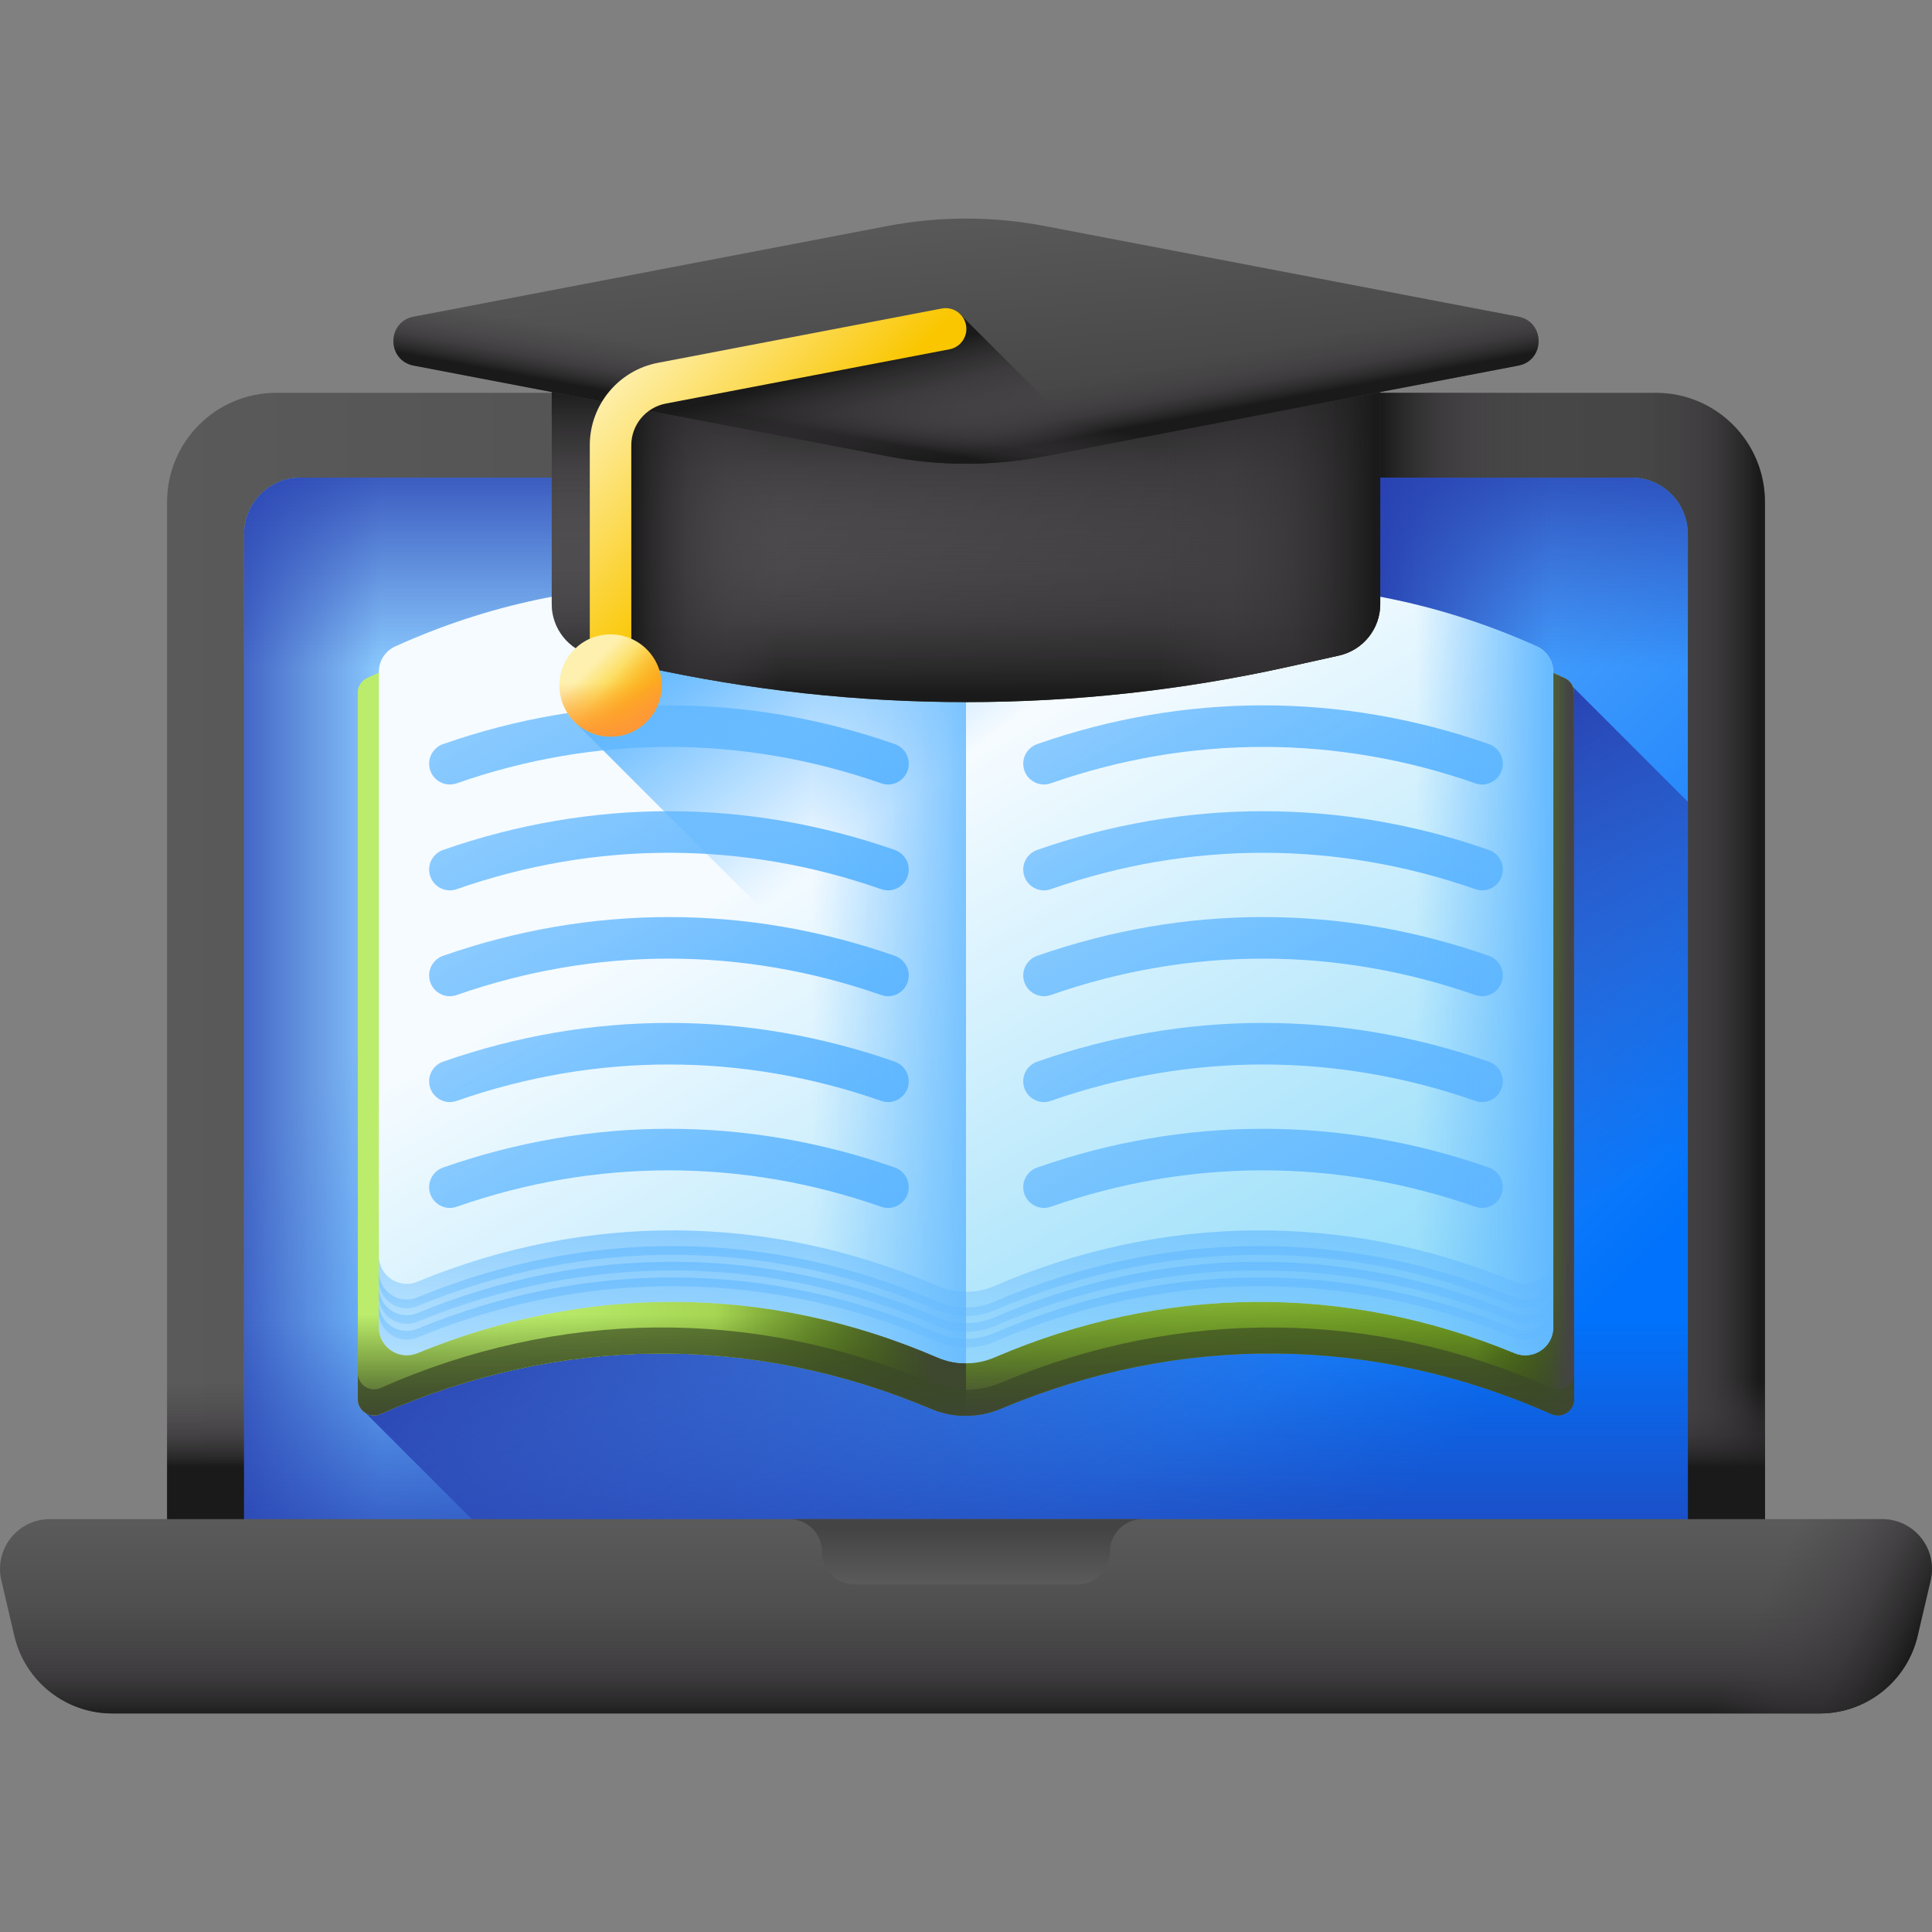 <svg xmlns="http://www.w3.org/2000/svg" xmlns:xlink="http://www.w3.org/1999/xlink" id="Layer_1" viewBox="0 0 512 512"><rect x="0" y="0" width="512" height="512" fill="#808080" stroke="none"/><linearGradient id="lg1"><stop offset="0" stop-color="#5a5a5a"></stop><stop offset="1" stop-color="#444"></stop></linearGradient><linearGradient id="SVGID_1_" gradientUnits="userSpaceOnUse" x1="44.277" x2="467.723" xlink:href="#lg1" y1="260.341" y2="260.341"></linearGradient><linearGradient id="lg2"><stop offset="0" stop-color="#433f43" stop-opacity="0"></stop><stop offset=".344" stop-color="#403c40" stop-opacity=".344"></stop><stop offset=".622" stop-color="#363336" stop-opacity=".622"></stop><stop offset=".876" stop-color="#252425" stop-opacity=".876"></stop><stop offset="1" stop-color="#1a1a1a"></stop></linearGradient><linearGradient id="SVGID_00000013177148740324531250000004732848578434331791_" gradientUnits="userSpaceOnUse" x1="434.465" x2="465.933" xlink:href="#lg2" y1="260.341" y2="260.341"></linearGradient><linearGradient id="SVGID_00000142884432453437884110000004496960049198421897_" gradientUnits="userSpaceOnUse" x1="407.535" x2="366.188" xlink:href="#lg2" y1="174.634" y2="174.634"></linearGradient><linearGradient id="SVGID_00000042017688397495210890000008198906995068849538_" gradientUnits="userSpaceOnUse" x1="256" x2="256" xlink:href="#lg2" y1="366.085" y2="388.769"></linearGradient><linearGradient id="SVGID_00000169542720410174605720000000070417073504938418_" gradientUnits="userSpaceOnUse" x1="175.903" x2="374.555" y1="195.857" y2="394.509"><stop offset="0" stop-color="#8ac9fe"></stop><stop offset="1" stop-color="#0172fb"></stop></linearGradient><linearGradient id="lg3"><stop offset="0" stop-color="#2740b0" stop-opacity="0"></stop><stop offset="1" stop-color="#2740b0"></stop></linearGradient><linearGradient id="SVGID_00000157283641324759754240000012173308150530811068_" gradientUnits="userSpaceOnUse" x1="100.842" x2="50.482" xlink:href="#lg3" y1="271.568" y2="271.568"></linearGradient><linearGradient id="SVGID_00000138534315686368503350000001657080275372940989_" gradientUnits="userSpaceOnUse" x1="256" x2="256" xlink:href="#lg3" y1="350.046" y2="428.222"></linearGradient><linearGradient id="SVGID_00000022545804570531981480000009550381665840477868_" gradientUnits="userSpaceOnUse" x1="319.939" x2="257.206" xlink:href="#lg3" y1="377.748" y2="267.253"></linearGradient><linearGradient id="SVGID_00000048477127398569192590000013623637925728844694_" gradientUnits="userSpaceOnUse" x1="256" x2="256" xlink:href="#lg3" y1="176.82" y2="113.651"></linearGradient><linearGradient id="SVGID_00000049215347896393364550000012825781777569073294_" gradientUnits="userSpaceOnUse" x1="411.099" x2="361.864" xlink:href="#lg3" y1="185.863" y2="185.863"></linearGradient><linearGradient id="SVGID_00000036227277989679290970000009172595633859713955_" gradientUnits="userSpaceOnUse" x1="234.322" x2="261.544" xlink:href="#lg2" y1="98.348" y2="125.57"></linearGradient><linearGradient id="SVGID_00000143616766805717412650000005775516234214949022_" gradientUnits="userSpaceOnUse" x1="256" x2="256" xlink:href="#lg1" y1="403.758" y2="448.441"></linearGradient><linearGradient id="SVGID_00000130626856914941133590000011111707611014987186_" gradientUnits="userSpaceOnUse" x1="256" x2="256" xlink:href="#lg2" y1="426.095" y2="455.182"></linearGradient><linearGradient id="SVGID_00000077285418234237690140000014962525907959714219_" gradientUnits="userSpaceOnUse" x1="462.159" x2="500.179" xlink:href="#lg2" y1="434.313" y2="451.897"></linearGradient><linearGradient id="SVGID_00000155125683444492457840000016021496407922085007_" gradientUnits="userSpaceOnUse" x1="256" x2="256" xlink:href="#lg1" y1="419.432" y2="405.143"></linearGradient><linearGradient id="lg4"><stop offset="0" stop-color="#bbec6c"></stop><stop offset=".197" stop-color="#b5e665"></stop><stop offset=".48" stop-color="#a5d552"></stop><stop offset=".812" stop-color="#8abb33"></stop><stop offset="1" stop-color="#78a91f"></stop></linearGradient><linearGradient id="SVGID_00000155830460356161126500000001577259842074512559_" gradientUnits="userSpaceOnUse" x1="184.765" x2="334.885" xlink:href="#lg4" y1="157.572" y2="409.661"></linearGradient><linearGradient id="lg5"><stop offset="0" stop-color="#334c0f" stop-opacity="0"></stop><stop offset=".32" stop-color="#344c12" stop-opacity=".32"></stop><stop offset=".565" stop-color="#374a1c" stop-opacity=".565"></stop><stop offset=".786" stop-color="#3c482c" stop-opacity=".786"></stop><stop offset=".991" stop-color="#444443" stop-opacity=".991"></stop><stop offset="1" stop-color="#444"></stop></linearGradient><linearGradient id="SVGID_00000176742833230954750660000014531504641104154805_" gradientUnits="userSpaceOnUse" x1="256" x2="256" xlink:href="#lg5" y1="342.02" y2="374.236"></linearGradient><linearGradient id="SVGID_00000124158766672576353580000013045095993680083133_" gradientUnits="userSpaceOnUse" x1="390.945" x2="415.759" xlink:href="#lg5" y1="269.094" y2="269.094"></linearGradient><linearGradient id="SVGID_00000130633569008790229140000015276649513695916703_" gradientUnits="userSpaceOnUse" x1="129.876" x2="256.615" xlink:href="#lg4" y1="268.633" y2="268.633"></linearGradient><linearGradient id="SVGID_00000097486110089458404340000010298907932182259590_" gradientUnits="userSpaceOnUse" x1="189.818" x2="247.489" xlink:href="#lg5" y1="268.633" y2="268.633"></linearGradient><linearGradient id="SVGID_00000063634989720699609200000012297229185997843107_" gradientUnits="userSpaceOnUse" x1="175.416" x2="175.416" xlink:href="#lg5" y1="348.47" y2="377.186"></linearGradient><linearGradient id="SVGID_00000015349875903872424310000001736346443816784552_" gradientUnits="userSpaceOnUse" x1="256" x2="256" xlink:href="#lg5" y1="223.371" y2="420.167"></linearGradient><linearGradient id="SVGID_00000043428337887824142030000012162474250000896385_" gradientUnits="userSpaceOnUse" x1="228.949" x2="321.979" y1="217.036" y2="381.709"><stop offset="0" stop-color="#f5fbff"></stop><stop offset="1" stop-color="#91dcfa"></stop></linearGradient><linearGradient id="lg6"><stop offset="0" stop-color="#60b7ff" stop-opacity="0"></stop><stop offset="1" stop-color="#60b7ff"></stop></linearGradient><linearGradient id="SVGID_00000141445964139477334070000000575344694762146233_" gradientUnits="userSpaceOnUse" x1="82.924" x2="192.706" xlink:href="#lg6" y1="30.846" y2="230.45"></linearGradient><linearGradient id="SVGID_00000026145176647062110470000017771962404974829232_" gradientUnits="userSpaceOnUse" x1="82.924" x2="192.706" xlink:href="#lg6" y1="58.899" y2="258.503"></linearGradient><linearGradient id="SVGID_00000082346952394808313730000000280665160322552239_" gradientUnits="userSpaceOnUse" x1="82.924" x2="192.706" xlink:href="#lg6" y1="86.953" y2="286.557"></linearGradient><linearGradient id="SVGID_00000169547113396333255290000009620303037334651556_" gradientUnits="userSpaceOnUse" x1="82.924" x2="192.706" xlink:href="#lg6" y1="115.006" y2="314.61"></linearGradient><linearGradient id="SVGID_00000100359434985963911650000003147328053863993234_" gradientUnits="userSpaceOnUse" x1="82.924" x2="192.706" xlink:href="#lg6" y1="143.06" y2="342.664"></linearGradient><linearGradient id="SVGID_00000182506095249776695180000001113653323566861705_" gradientUnits="userSpaceOnUse" x1="240.367" x2="350.149" xlink:href="#lg6" y1="30.846" y2="230.45"></linearGradient><linearGradient id="SVGID_00000044162546156462850390000010478866540949444480_" gradientUnits="userSpaceOnUse" x1="240.367" x2="350.149" xlink:href="#lg6" y1="58.899" y2="258.503"></linearGradient><linearGradient id="SVGID_00000142868763348995748350000001488752001117563068_" gradientUnits="userSpaceOnUse" x1="240.367" x2="350.149" xlink:href="#lg6" y1="86.953" y2="286.557"></linearGradient><linearGradient id="SVGID_00000057143317672768670450000002817096959638568872_" gradientUnits="userSpaceOnUse" x1="240.367" x2="350.149" xlink:href="#lg6" y1="115.006" y2="314.61"></linearGradient><linearGradient id="SVGID_00000092428504417775441940000000190486312070303628_" gradientUnits="userSpaceOnUse" x1="240.367" x2="350.149" xlink:href="#lg6" y1="143.06" y2="342.664"></linearGradient><linearGradient id="SVGID_00000111905334597126344400000000108807347751925396_" gradientUnits="userSpaceOnUse" x1="375.274" x2="413.245" xlink:href="#lg6" y1="258.57" y2="258.57"></linearGradient><linearGradient id="SVGID_00000021118259138784643710000003716175663173454997_" gradientUnits="userSpaceOnUse" x1="215.422" x2="266.267" xlink:href="#lg6" y1="258.223" y2="258.223"></linearGradient><linearGradient id="SVGID_00000168820634734974549090000008263959842307748743_" gradientUnits="userSpaceOnUse" x1="256" x2="256" xlink:href="#lg6" y1="381.124" y2="311.497"></linearGradient><linearGradient id="SVGID_00000042729210773268107160000005406363959129396136_" gradientUnits="userSpaceOnUse" x1="256" x2="256" xlink:href="#lg6" y1="376.965" y2="307.339"></linearGradient><linearGradient id="SVGID_00000145057473722638490960000008821318891759644600_" gradientUnits="userSpaceOnUse" x1="256" x2="256" xlink:href="#lg6" y1="372.807" y2="303.181"></linearGradient><linearGradient id="SVGID_00000054979903378511384410000006159792491171050113_" gradientUnits="userSpaceOnUse" x1="256" x2="256" xlink:href="#lg6" y1="368.649" y2="299.022"></linearGradient><linearGradient id="SVGID_00000039836346990239956060000016588916261889724345_" gradientUnits="userSpaceOnUse" x1="280.448" x2="238.388" xlink:href="#lg6" y1="181.458" y2="125.854"></linearGradient><linearGradient id="SVGID_00000052063366446688047270000007007640282881345156_" gradientUnits="userSpaceOnUse" x1="201.026" x2="306.531" xlink:href="#lg1" y1="88.89" y2="161.603"></linearGradient><linearGradient id="SVGID_00000071539524122379713740000004732338657984814238_" gradientUnits="userSpaceOnUse" x1="256" x2="256" xlink:href="#lg2" y1="132.469" y2="183.816"></linearGradient><linearGradient id="SVGID_00000080170356206105562010000009975424040994461346_" gradientUnits="userSpaceOnUse" x1="256" x2="256" xlink:href="#lg2" y1="160.984" y2="102.528"></linearGradient><linearGradient id="SVGID_00000137851397688492928380000002291641339039219120_" gradientUnits="userSpaceOnUse" x1="206.941" x2="167.484" xlink:href="#lg2" y1="136.096" y2="136.096"></linearGradient><linearGradient id="SVGID_00000148646745541288651030000012673803980629318574_" gradientUnits="userSpaceOnUse" x1="306.505" x2="364.278" xlink:href="#lg2" y1="136.099" y2="136.099"></linearGradient><linearGradient id="SVGID_00000060012701262370829470000004572296880686245248_" gradientUnits="userSpaceOnUse" x1="253.022" x2="257.995" xlink:href="#lg1" y1="54.063" y2="114.741"></linearGradient><linearGradient id="SVGID_00000158737119931326490780000017195907144044387758_" gradientUnits="userSpaceOnUse" x1="258.923" x2="261.575" xlink:href="#lg2" y1="106.109" y2="120.367"></linearGradient><linearGradient id="SVGID_00000095311929984986766100000016870630117075583648_" gradientTransform="matrix(-1 0 0 1 -552 0)" gradientUnits="userSpaceOnUse" x1="-805.077" x2="-802.425" xlink:href="#lg2" y1="106.109" y2="120.367"></linearGradient><linearGradient id="SVGID_00000093136304696359978000000000130441756428654494_" gradientUnits="userSpaceOnUse" x1="228.826" x2="221.163" xlink:href="#lg2" y1="127.59" y2="98.006"></linearGradient><linearGradient id="lg7"><stop offset="0" stop-color="#fef0ae"></stop><stop offset="1" stop-color="#fac600"></stop></linearGradient><linearGradient id="SVGID_00000113318792574785305290000011703846864470975407_" gradientUnits="userSpaceOnUse" x1="167.225" x2="206.671" xlink:href="#lg7" y1="95.035" y2="132.105"></linearGradient><linearGradient id="SVGID_00000100374340554395276930000000933568872740088502_" gradientUnits="userSpaceOnUse" x1="156.585" x2="166.845" xlink:href="#lg7" y1="176.442" y2="186.702"></linearGradient><linearGradient id="lg8"><stop offset="0" stop-color="#fe9738" stop-opacity="0"></stop><stop offset="1" stop-color="#fe9738"></stop></linearGradient><linearGradient id="SVGID_00000065756225488085951690000008676091867417286582_" gradientUnits="userSpaceOnUse" x1="161.8" x2="161.8" xlink:href="#lg8" y1="180.959" y2="195.727"></linearGradient><linearGradient id="SVGID_00000051364522101901004860000009195511048797274531_" gradientUnits="userSpaceOnUse" x1="160.921" x2="172.718" xlink:href="#lg8" y1="180.899" y2="191.075"></linearGradient><g><g><g><path d="m467.723 416.576h-423.446v-283.545c0-15.975 12.95-28.926 28.926-28.926h365.594c15.975 0 28.926 12.951 28.926 28.926z" fill="url(#SVGID_1_)"></path><path d="m438.797 104.105h-121.898v312.471h150.823v-283.545c.001-15.975-12.95-28.926-28.925-28.926z" fill="url(#SVGID_00000013177148740324531250000004732848578434331791_)"></path><path d="m438.797 104.105h-95.421v141.057h124.347v-112.131c0-15.975-12.951-28.926-28.926-28.926z" fill="url(#SVGID_00000142884432453437884110000004496960049198421897_)"></path><path d="m44.277 277.16h423.446v139.417h-423.446z" fill="url(#SVGID_00000042017688397495210890000008198906995068849538_)"></path><g><path d="m447.3 141.534v275.04h-382.6v-275.04c0-8.27 6.71-14.97 14.97-14.97h157.187c2.612 0 5.021 1.268 6.639 3.318 2.915 3.692 7.436 6.062 12.504 6.062s9.589-2.37 12.504-6.062c1.619-2.05 4.027-3.318 6.639-3.318h157.187c8.26 0 14.97 6.7 14.97 14.97z" fill="url(#SVGID_00000169542720410174605720000000070417073504938418_)"></path><path d="m223.478 126.561h-143.805c-8.268 0-14.97 6.702-14.97 14.97v275.045h158.775z" fill="url(#SVGID_00000157283641324759754240000012173308150530811068_)"></path><path d="m64.7 277.16h382.6v139.414h-382.6z" fill="url(#SVGID_00000138534315686368503350000001657080275372940989_)"></path><path d="m447.3 212.489-30.431-30.431-168.632 41.009-151.366 151.367 42.14 42.14h308.289z" fill="url(#SVGID_00000022545804570531981480000009550381665840477868_)"></path><path d="m447.3 141.534v115.89h-382.6v-115.89c0-8.27 6.71-14.97 14.97-14.97h157.187c2.612 0 5.021 1.268 6.639 3.318 2.915 3.692 7.436 6.062 12.504 6.062s9.589-2.37 12.504-6.062c1.619-2.05 4.027-3.318 6.639-3.318h157.187c8.26 0 14.97 6.7 14.97 14.97z" fill="url(#SVGID_00000048477127398569192590000013623637925728844694_)"></path><path d="m447.3 141.534c0-8.27-6.71-14.97-14.97-14.97h-88.954v118.599h103.924z" fill="url(#SVGID_00000049215347896393364550000012825781777569073294_)"></path></g><circle cx="256" cy="120.026" fill="url(#SVGID_00000036227277989679290970000009172595633859713955_)" r="7.02"></circle></g><g><path d="m482.236 454.08h-452.472c-12.387 0-23.144-8.528-25.969-20.588l-3.441-14.687c-1.941-8.287 4.347-16.219 12.858-16.219h485.575c8.511 0 14.8 7.932 12.858 16.219l-3.441 14.687c-2.824 12.061-13.581 20.588-25.968 20.588z" fill="url(#SVGID_00000143616766805717412650000005775516234214949022_)"></path><path d="m.02 416.09c.022.895.12 1.801.334 2.715l3.441 14.687c2.826 12.06 13.582 20.588 25.969 20.588h452.472c12.387 0 23.144-8.528 25.969-20.588l3.441-14.687c.214-.913.312-1.82.334-2.715z" fill="url(#SVGID_00000130626856914941133590000011111707611014987186_)"></path><path d="m498.788 402.586h-102.041v51.494h85.489c12.387 0 23.144-8.528 25.969-20.588l3.441-14.687c1.941-8.286-4.347-16.219-12.858-16.219z" fill="url(#SVGID_00000077285418234237690140000014962525907959714219_)"></path></g><path d="m209.248 402.586c4.76.026 8.612 3.891 8.612 8.657 0 4.783 3.877 8.66 8.66 8.66h58.96c4.783 0 8.66-3.877 8.66-8.66 0-4.766 3.851-8.631 8.612-8.657z" fill="url(#SVGID_00000155125683444492457840000016021496407922085007_)"></path></g><g><path d="m414.707 179.718c-51.27-23.931-107.609-23.539-158.707 1.169-51.098-24.708-107.437-25.1-158.707-1.169-1.507.703-2.46 2.229-2.46 3.891v187.165c0 3.106 3.192 5.203 6.032 3.946 47.228-20.913 98.517-21.369 145.918-1.377 5.89 2.484 12.544 2.484 18.435 0 47.401-19.992 98.69-19.536 145.918 1.377 2.84 1.258 6.032-.84 6.032-3.946v-187.165c-.001-1.662-.954-3.188-2.461-3.891z" fill="url(#SVGID_00000155830460356161126500000001577259842074512559_)"></path><path d="m414.707 179.718c-51.27-23.931-107.609-23.539-158.707 1.169-51.098-24.708-107.437-25.1-158.707-1.169-1.507.703-2.46 2.229-2.46 3.891v187.165c0 3.106 3.192 5.203 6.032 3.946 47.228-20.913 98.517-21.369 145.918-1.377 5.89 2.484 12.544 2.484 18.435 0 47.401-19.992 98.69-19.536 145.918 1.377 2.84 1.258 6.032-.84 6.032-3.946v-187.165c-.001-1.662-.954-3.188-2.461-3.891z" fill="url(#SVGID_00000176742833230954750660000014531504641104154805_)"></path><path d="m414.707 179.718c-19.118-8.924-38.942-14.461-58.935-16.621v196.633c18.751 2.026 37.352 7.016 55.363 14.991 2.84 1.258 6.032-.84 6.032-3.946v-187.166c0-1.662-.953-3.188-2.46-3.891z" fill="url(#SVGID_00000124158766672576353580000013045095993680083133_)"></path><path d="m256 180.887c-51.098-24.708-107.437-25.1-158.707-1.169-1.507.703-2.46 2.229-2.46 3.891v187.165c0 3.106 3.192 5.203 6.032 3.946 47.228-20.913 98.517-21.369 145.918-1.377 2.945 1.242 6.081 1.863 9.217 1.863z" fill="url(#SVGID_00000130633569008790229140000015276649513695916703_)"></path><path d="m256 180.887c-51.098-24.708-107.437-25.1-158.707-1.169-1.507.703-2.46 2.229-2.46 3.891v187.165c0 3.106 3.192 5.203 6.032 3.946 47.228-20.913 98.517-21.369 145.918-1.377 2.945 1.242 6.081 1.863 9.217 1.863z" fill="url(#SVGID_00000097486110089458404340000010298907932182259590_)"></path><path d="m256 180.887c-51.098-24.708-107.437-25.1-158.707-1.169-1.507.703-2.46 2.229-2.46 3.891v187.165c0 3.106 3.192 5.203 6.032 3.946 47.228-20.913 98.517-21.369 145.918-1.377 2.945 1.242 6.081 1.863 9.217 1.863z" fill="url(#SVGID_00000063634989720699609200000012297229185997843107_)"></path><path d="m411.135 367.826c-47.228-20.913-98.517-21.369-145.918-1.377-5.89 2.484-12.544 2.484-18.435 0-47.401-19.992-98.69-19.536-145.918 1.377-2.84 1.258-6.032-.84-6.032-3.946v6.895c0 3.106 3.192 5.203 6.032 3.946 47.228-20.913 98.517-21.369 145.918-1.377 5.89 2.484 12.544 2.484 18.435 0 47.401-19.992 98.69-19.536 145.918 1.377 2.84 1.258 6.032-.84 6.032-3.946v-6.895c0 3.106-3.192 5.203-6.032 3.946z" fill="url(#SVGID_00000015349875903872424310000001736346443816784552_)"></path><g><path d="m407.282 171.317c-48.977-22.195-102.594-21.517-151.282 2.025-48.688-23.542-102.305-24.22-151.282-2.025-2.636 1.195-4.324 3.832-4.324 6.726v173.742c0 5.276 5.361 8.827 10.238 6.814 44.806-18.492 93.122-18.117 137.781 1.118 4.848 2.088 10.325 2.088 15.172 0 44.659-19.235 92.975-19.61 137.781-1.118 4.877 2.013 10.238-1.537 10.238-6.814v-173.742c.002-2.894-1.686-5.531-4.322-6.726z" fill="url(#SVGID_00000043428337887824142030000012162474250000896385_)"></path><g><g><path d="m120.997 207.593c36.833-12.882 75.77-12.861 112.564.003 3.558 1.244 7.272-1.434 7.272-5.203v-.002c0-2.355-1.505-4.433-3.728-5.209-39.109-13.665-80.494-13.685-119.652-.001-2.223.777-3.728 2.855-3.728 5.209 0 3.769 3.714 6.447 7.272 5.203z" fill="url(#SVGID_00000141445964139477334070000000575344694762146233_)"></path><path d="m120.997 235.647c36.833-12.882 75.77-12.861 112.564.003 3.558 1.244 7.272-1.434 7.272-5.203v-.002c0-2.355-1.505-4.433-3.728-5.21-39.109-13.665-80.494-13.685-119.652-.001-2.223.777-3.728 2.855-3.728 5.209 0 3.77 3.714 6.448 7.272 5.204z" fill="url(#SVGID_00000026145176647062110470000017771962404974829232_)"></path><path d="m120.997 263.7c36.833-12.882 75.77-12.861 112.564.003 3.558 1.244 7.272-1.434 7.272-5.203v-.002c0-2.355-1.505-4.433-3.728-5.21-39.109-13.665-80.494-13.685-119.652-.001-2.223.777-3.728 2.855-3.728 5.209 0 3.77 3.714 6.448 7.272 5.204z" fill="url(#SVGID_00000082346952394808313730000000280665160322552239_)"></path><path d="m120.997 291.754c36.833-12.882 75.77-12.861 112.564.003 3.558 1.244 7.272-1.434 7.272-5.203v-.002c0-2.355-1.505-4.433-3.728-5.21-39.109-13.665-80.494-13.685-119.652-.001-2.223.777-3.728 2.855-3.728 5.209 0 3.77 3.714 6.448 7.272 5.204z" fill="url(#SVGID_00000169547113396333255290000009620303037334651556_)"></path><path d="m120.997 319.807c36.833-12.882 75.77-12.861 112.564.003 3.558 1.244 7.272-1.434 7.272-5.203v-.002c0-2.355-1.505-4.433-3.728-5.21-39.109-13.665-80.494-13.685-119.652-.001-2.223.777-3.728 2.855-3.728 5.209 0 3.77 3.714 6.449 7.272 5.204z" fill="url(#SVGID_00000100359434985963911650000003147328053863993234_)"></path></g><g><path d="m278.439 207.593c36.833-12.882 75.77-12.861 112.564.003 3.558 1.244 7.272-1.434 7.272-5.203v-.002c0-2.355-1.505-4.433-3.728-5.209-39.109-13.665-80.494-13.685-119.652-.001-2.223.777-3.728 2.855-3.728 5.209 0 3.769 3.715 6.447 7.272 5.203z" fill="url(#SVGID_00000182506095249776695180000001113653323566861705_)"></path><path d="m278.439 235.647c36.833-12.882 75.77-12.861 112.564.003 3.558 1.244 7.272-1.434 7.272-5.203v-.002c0-2.355-1.505-4.433-3.728-5.21-39.109-13.665-80.494-13.685-119.652-.001-2.223.777-3.728 2.855-3.728 5.209 0 3.77 3.715 6.448 7.272 5.204z" fill="url(#SVGID_00000044162546156462850390000010478866540949444480_)"></path><path d="m278.439 263.7c36.833-12.882 75.77-12.861 112.564.003 3.558 1.244 7.272-1.434 7.272-5.203v-.002c0-2.355-1.505-4.433-3.728-5.21-39.109-13.665-80.494-13.685-119.652-.001-2.223.777-3.728 2.855-3.728 5.209 0 3.77 3.715 6.448 7.272 5.204z" fill="url(#SVGID_00000142868763348995748350000001488752001117563068_)"></path><path d="m278.439 291.754c36.833-12.882 75.77-12.861 112.564.003 3.558 1.244 7.272-1.434 7.272-5.203v-.002c0-2.355-1.505-4.433-3.728-5.21-39.109-13.665-80.494-13.685-119.652-.001-2.223.777-3.728 2.855-3.728 5.209 0 3.77 3.715 6.448 7.272 5.204z" fill="url(#SVGID_00000057143317672768670450000002817096959638568872_)"></path><path d="m278.439 319.807c36.833-12.882 75.77-12.861 112.564.003 3.558 1.244 7.272-1.434 7.272-5.203v-.002c0-2.355-1.505-4.433-3.728-5.21-39.109-13.665-80.494-13.685-119.652-.001-2.223.777-3.728 2.855-3.728 5.209 0 3.77 3.715 6.449 7.272 5.204z" fill="url(#SVGID_00000092428504417775441940000000190486312070303628_)"></path></g></g><path d="m407.282 171.317c-13.868-6.285-28.108-10.731-42.502-13.349v189.852c12.355 2.246 24.598 5.83 36.588 10.779 4.877 2.013 10.238-1.537 10.238-6.814v-173.742c0-2.894-1.688-5.531-4.324-6.726z" fill="url(#SVGID_00000111905334597126344400000000108807347751925396_)"></path><g><path d="m256 173.342c-48.688-23.542-102.305-24.22-151.282-2.025-2.636 1.195-4.324 3.832-4.324 6.726v173.742c0 5.276 5.361 8.827 10.238 6.814 44.806-18.492 93.122-18.117 137.781 1.118 2.424 1.044 5.005 1.566 7.586 1.566v-187.941z" fill="url(#SVGID_00000021118259138784643710000003716175663173454997_)"></path></g><path d="m401.367 352.136c-44.806-18.492-93.122-18.117-137.781 1.118-4.848 2.088-10.325 2.088-15.172 0-44.659-19.235-92.975-19.61-137.781-1.118-4.877 2.013-10.238-1.537-10.238-6.814v6.463c0 5.276 5.361 8.827 10.238 6.814 44.806-18.492 93.122-18.117 137.781 1.118 4.848 2.088 10.325 2.088 15.172 0 44.659-19.235 92.975-19.61 137.781-1.118 4.877 2.013 10.238-1.537 10.238-6.814v-6.463c.001 5.277-5.36 8.827-10.238 6.814z" fill="url(#SVGID_00000168820634734974549090000008263959842307748743_)"></path><path d="m401.367 347.978c-44.806-18.492-93.122-18.117-137.781 1.118-4.848 2.088-10.325 2.088-15.172 0-44.659-19.235-92.975-19.61-137.781-1.118-4.877 2.013-10.238-1.537-10.238-6.814v6.463c0 5.276 5.361 8.827 10.238 6.814 44.806-18.492 93.122-18.117 137.781 1.118 4.848 2.088 10.325 2.088 15.172 0 44.659-19.235 92.975-19.61 137.781-1.118 4.877 2.013 10.238-1.537 10.238-6.814v-6.463c.001 5.276-5.36 8.827-10.238 6.814z" fill="url(#SVGID_00000042729210773268107160000005406363959129396136_)"></path><path d="m401.367 343.819c-44.806-18.492-93.122-18.117-137.781 1.118-4.848 2.088-10.325 2.088-15.172 0-44.659-19.235-92.975-19.61-137.781-1.118-4.877 2.013-10.238-1.537-10.238-6.814v6.463c0 5.276 5.361 8.827 10.238 6.814 44.806-18.492 93.122-18.117 137.781 1.118 4.848 2.088 10.325 2.088 15.172 0 44.659-19.235 92.975-19.61 137.781-1.118 4.877 2.013 10.238-1.537 10.238-6.814v-6.463c.001 5.277-5.36 8.827-10.238 6.814z" fill="url(#SVGID_00000145057473722638490960000008821318891759644600_)"></path><path d="m401.367 339.661c-44.806-18.492-93.122-18.117-137.781 1.118-4.848 2.088-10.325 2.088-15.172 0-44.659-19.235-92.975-19.61-137.781-1.118-4.877 2.013-10.238-1.537-10.238-6.814v6.463c0 5.276 5.361 8.827 10.238 6.814 44.806-18.492 93.122-18.117 137.781 1.118 4.848 2.088 10.325 2.088 15.172 0 44.659-19.235 92.975-19.61 137.781-1.118 4.877 2.013 10.238-1.537 10.238-6.814v-6.463c.001 5.277-5.36 8.827-10.238 6.814z" fill="url(#SVGID_00000054979903378511384410000006159792491171050113_)"></path></g></g><path d="m407.282 171.317c-48.977-22.195-102.594-21.517-151.282 2.025-29.596-14.311-61.012-20.156-92.101-17.568v23.784l-11.676 11.676 155.732 155.732c31.267-4.729 63.141-.861 93.413 11.633 4.877 2.013 10.238-1.537 10.238-6.814v-173.742c0-2.894-1.688-5.531-4.324-6.726z" fill="url(#SVGID_00000039836346990239956060000016588916261889724345_)"></path><g><g><path d="m354.823 173.73-13.399 2.973c-56.265 12.485-114.583 12.485-170.848 0l-13.399-2.973c-6.403-1.421-10.959-7.099-10.959-13.657v-73.94h219.564v73.94c0 6.558-4.556 12.236-10.959 13.657z" fill="url(#SVGID_00000052063366446688047270000007007640282881345156_)"></path><path d="m354.823 173.73-13.399 2.973c-56.265 12.485-114.583 12.485-170.848 0l-13.399-2.973c-6.403-1.421-10.959-7.099-10.959-13.657v-73.94h219.564v73.94c0 6.558-4.556 12.236-10.959 13.657z" fill="url(#SVGID_00000071539524122379713740000004732338657984814238_)"></path><path d="m354.823 173.73-13.399 2.973c-56.265 12.485-114.583 12.485-170.848 0l-13.399-2.973c-6.403-1.421-10.959-7.099-10.959-13.657v-73.94h219.564v73.94c0 6.558-4.556 12.236-10.959 13.657z" fill="url(#SVGID_00000080170356206105562010000009975424040994461346_)"></path><path d="m263.02 86.132h-99.802v88.938l7.358 1.633c30.431 6.752 61.462 9.845 92.444 9.293z" fill="url(#SVGID_00000137851397688492928380000002291641339039219120_)"></path><path d="m256 186.066c28.646 0 57.292-3.121 85.424-9.363l13.399-2.973c6.403-1.421 10.959-7.099 10.959-13.657v-73.94h-109.782z" fill="url(#SVGID_00000148646745541288651030000012673803980629318574_)"></path></g><g><path d="m235.19 59.892-125.56 24.023c-7.15 1.368-7.15 11.603 0 12.971l125.561 24.023c13.749 2.63 27.871 2.63 41.62 0l125.559-24.023c7.15-1.368 7.15-11.603 0-12.971l-125.56-24.023c-13.749-2.63-27.871-2.63-41.62 0z" fill="url(#SVGID_00000060012701262370829470000004572296880686245248_)"></path><path d="m235.19 59.892-125.56 24.023c-7.15 1.368-7.15 11.603 0 12.971l125.561 24.023c13.749 2.63 27.871 2.63 41.62 0l125.559-24.023c7.15-1.368 7.15-11.603 0-12.971l-125.56-24.023c-13.749-2.63-27.871-2.63-41.62 0z" fill="url(#SVGID_00000158737119931326490780000017195907144044387758_)"></path><path d="m276.81 59.892 125.56 24.023c7.15 1.368 7.15 11.603 0 12.971l-125.56 24.022c-13.749 2.63-27.871 2.63-41.62 0l-125.56-24.022c-7.15-1.368-7.15-11.603 0-12.971l125.56-24.023c13.749-2.63 27.871-2.63 41.62 0z" fill="url(#SVGID_00000095311929984986766100000016870630117075583648_)"></path><path d="m254.185 83.002-94.133 22.644.15.915 74.988 14.347c13.749 2.63 27.871 2.63 41.62 0l12.827-2.454z" fill="url(#SVGID_00000093136304696359978000000000130441756428654494_)"></path></g><g><path d="m161.8 181.657c-3.038 0-5.5-2.462-5.5-5.5v-58.155c0-10.675 7.582-19.846 18.067-21.852l75.197-14.387c2.983-.571 5.865 1.385 6.435 4.368.571 2.983-1.385 5.865-4.368 6.435l-75.197 14.387c-5.301 1.014-9.134 5.651-9.134 11.048v58.155c0 3.039-2.463 5.501-5.5 5.501z" fill="url(#SVGID_00000113318792574785305290000011703846864470975407_)"></path></g><g><g><circle cx="161.8" cy="181.657" fill="url(#SVGID_00000100374340554395276930000000933568872740088502_)" r="13.545"></circle><path d="m148.255 181.657c0 7.48 6.064 13.545 13.545 13.545 7.48 0 13.545-6.064 13.545-13.545 0-1.62-.285-3.173-.807-4.613h-25.475c-.522 1.44-.808 2.993-.808 4.613z" fill="url(#SVGID_00000065756225488085951690000008676091867417286582_)"></path><path d="m152.222 191.235c5.289 5.289 13.865 5.289 19.155 0 5.289-5.289 5.289-13.865 0-19.155-1.146-1.146-2.446-2.042-3.833-2.691l-18.014 18.014c.65 1.386 1.547 2.686 2.692 3.832z" fill="url(#SVGID_00000051364522101901004860000009195511048797274531_)"></path></g></g></g></g><g></g><g></g><g></g><g></g><g></g><g></g><g></g><g></g><g></g><g></g><g></g><g></g><g></g><g></g><g></g></svg>